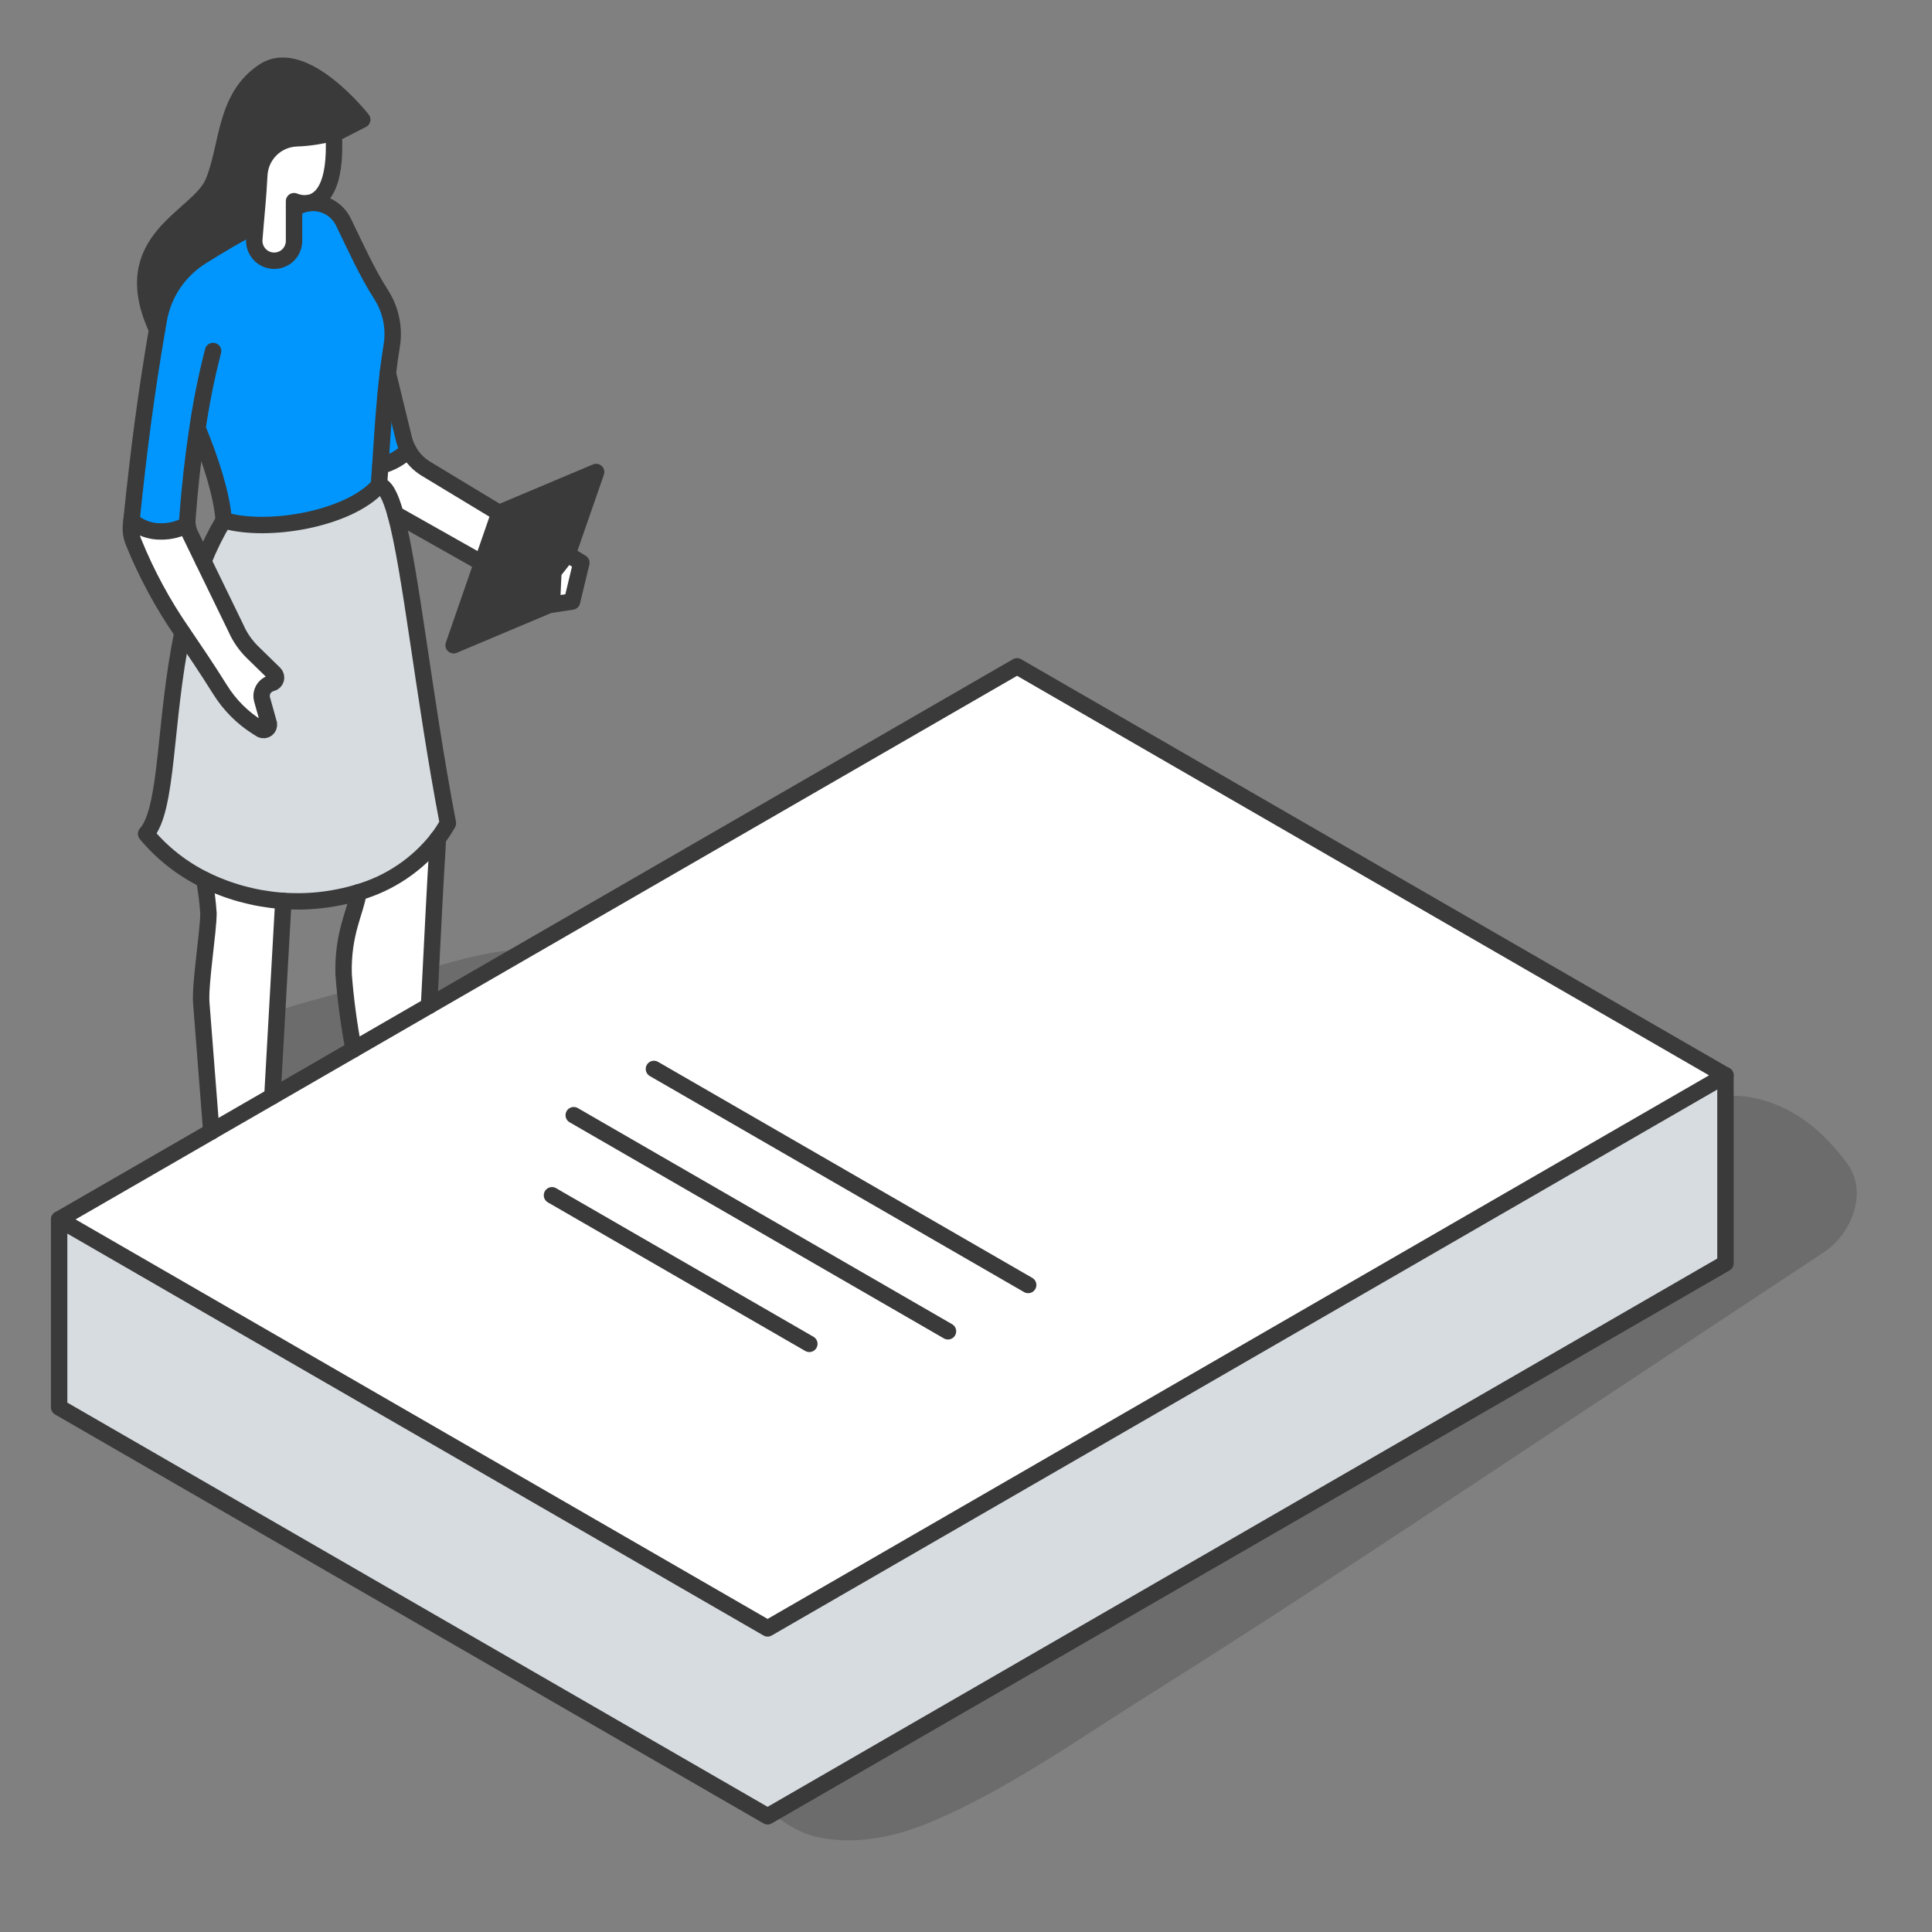 <svg width="206" height="206" viewBox="0 0 206 206" fill="none" xmlns="http://www.w3.org/2000/svg">
<rect x="0" y="0" width="206" height="206" fill="#808080" stroke="none"/>
<g>
<path d="M59.949 101.76C54.262 100.042 47.263 103.037 41.667 104.395C39.13 105.013 36.627 105.752 34.107 106.451C31.387 107.207 27.956 107.94 26.089 110.151C24.038 112.545 24.445 115.655 27.034 117.453C29.285 119.017 32.681 118.942 35.367 118.948C38.053 118.954 40.894 118.988 43.655 118.851C46.263 118.725 48.869 118.585 51.473 118.433C54.984 118.226 58.873 118.14 61.845 116.067C67.258 112.276 66.713 103.782 59.949 101.76Z" fill="rgba(0,0,0,0.16)"/>
</g>
<g>
<path d="M196.944 124.039C194.396 120.603 191.217 117.905 186.898 117.041C182.282 116.118 177.734 118.656 177.099 123.57C176.919 125.052 177.155 126.555 177.78 127.911L144.063 150.145C129.618 159.676 115.002 169.114 101.107 179.435C97.758 181.916 94.232 184.148 90.557 186.114C88.936 186.99 87.229 187.694 85.62 188.588C83.707 189.653 82.052 190.529 79.755 190.129C79.688 190.111 79.617 190.116 79.553 190.142C79.49 190.169 79.436 190.216 79.401 190.276C79.367 190.336 79.353 190.405 79.362 190.474C79.371 190.543 79.403 190.606 79.451 190.655C81.782 192.946 84.234 195.375 87.584 195.971C91.674 196.704 95.729 195.776 99.509 194.166C107.527 190.73 114.715 185.615 122.058 180.993C137.682 171.205 152.986 160.947 168.376 150.775L194.459 133.53C197.322 131.651 199.275 127.195 196.944 124.039Z" fill="rgba(0,0,0,0.16)"/>
</g>
<path d="M183.977 114.658V134.699L81.846 193.663L6.306 150.06V130.019L81.846 173.628L183.977 114.658Z" fill="#D7DCE0"/>
<path d="M183.977 114.658L81.846 173.628L6.306 130.019L22.532 120.655V120.649L29.044 116.892L37.704 111.892L45.745 107.247L108.444 71.049L183.977 114.658Z" fill="white"/>
<path d="M63.563 50.327L60.545 59.016V59.021L59.004 60.992L58.873 63.855L58.666 64.457L48.368 68.798L51.404 60.035L53.242 54.726L53.26 54.669L63.563 50.327Z" fill="#3A3A3A"/>
<path d="M61.988 60.001L60.992 64.142L58.844 64.468L58.873 63.855L59.004 60.992L60.545 59.022L60.516 59.107L61.988 60.001Z" fill="white"/>
<path d="M53.242 54.726L51.404 60.035L42.171 54.823C41.599 52.87 41.026 51.759 40.396 51.765C40.447 51.055 40.505 50.356 40.55 49.674C41.678 49.395 42.71 48.815 43.535 47.996C43.978 48.822 44.637 49.513 45.442 49.995L53.242 54.726Z" fill="white"/>
<path d="M47.733 87.796C47.414 88.364 47.056 88.91 46.662 89.428C44.512 92.177 41.553 94.18 38.202 95.156C32.747 96.811 26.866 96.327 21.753 93.804C19.37 92.625 17.259 90.961 15.556 88.919C17.916 86.267 17.463 76.977 19.428 67.492C20.573 69.21 21.885 71.095 23.471 73.626C24.471 75.223 25.818 76.573 27.412 77.578L27.836 77.842C27.93 77.887 28.035 77.906 28.139 77.895C28.243 77.885 28.342 77.847 28.426 77.784C28.51 77.722 28.575 77.637 28.614 77.54C28.654 77.444 28.666 77.338 28.649 77.235L27.922 74.629C27.888 74.505 27.87 74.378 27.87 74.251C27.871 73.937 27.978 73.633 28.172 73.387C28.366 73.141 28.637 72.967 28.941 72.893C29.047 72.869 29.145 72.817 29.225 72.742C29.304 72.667 29.362 72.572 29.392 72.467C29.421 72.362 29.422 72.251 29.395 72.146C29.367 72.04 29.311 71.944 29.233 71.868L26.885 69.577C26.144 68.846 25.55 67.981 25.132 67.028L21.662 59.886C22.265 58.372 22.989 56.909 23.826 55.51C28.517 56.896 37.189 55.396 40.367 51.805C41.026 51.805 41.599 52.91 42.143 54.863C43.804 60.711 45.167 74.233 47.733 87.796Z" fill="#D7DCE0"/>
<path d="M46.685 89.418C46.656 90.111 46.622 90.775 46.582 91.376C46.467 93.02 46.118 99.847 45.745 107.247L37.727 111.892C37.225 109.254 36.869 106.591 36.662 103.914C36.536 99.475 37.967 97.161 38.248 95.145C41.59 94.165 44.541 92.162 46.685 89.418Z" fill="white"/>
<path d="M43.093 46.828C43.198 47.225 43.346 47.609 43.535 47.973C42.71 48.792 41.678 49.372 40.55 49.652C40.785 46.181 40.963 42.996 41.358 39.76L43.093 46.828Z" fill="#0196FD"/>
<path d="M20.98 46.049C20.55 48.913 20.207 51.977 19.966 55.213C19.94 55.455 19.94 55.699 19.966 55.941C19.112 56.422 18.146 56.673 17.165 56.668C16.006 56.694 14.878 56.285 14.004 55.523C14.817 47.647 15.556 42.086 16.741 35.115C16.799 34.795 16.85 34.48 16.908 34.153C17.146 32.77 17.674 31.452 18.456 30.286C19.239 29.121 20.259 28.133 21.45 27.389C23.569 26.06 25.413 24.978 27.211 24.062C27.166 24.548 27.131 25.029 27.091 25.539C27.062 25.972 27.165 26.403 27.388 26.775C27.611 27.147 27.942 27.442 28.337 27.62C28.733 27.799 29.173 27.852 29.599 27.773C30.026 27.694 30.417 27.486 30.722 27.177C31.108 26.78 31.326 26.248 31.329 25.694V22.16L32.057 21.879C32.309 21.779 32.572 21.709 32.841 21.673C33.596 21.565 34.365 21.699 35.038 22.056C35.712 22.413 36.254 22.975 36.587 23.661C38.019 26.599 39.102 29.05 40.648 31.461C41.679 33.096 42.065 35.056 41.73 36.96C41.576 37.91 41.444 38.85 41.335 39.783C40.94 43.019 40.763 46.204 40.528 49.675C40.482 50.356 40.425 51.055 40.373 51.765C37.194 55.356 28.523 56.857 23.832 55.471C23.603 52.55 22.349 48.896 21.209 46.084L20.98 46.049Z" fill="#0196FD"/>
<path d="M38.626 12.767L35.585 14.325C35.585 14.268 35.585 14.205 35.585 14.142C34.291 14.505 32.959 14.713 31.616 14.76C30.579 14.8 29.594 15.228 28.859 15.96C28.123 16.693 27.691 17.675 27.647 18.712C27.532 20.929 27.378 22.509 27.24 24.067C25.442 24.984 23.597 26.066 21.478 27.395C20.288 28.139 19.268 29.126 18.485 30.292C17.702 31.458 17.175 32.775 16.936 34.159C16.879 34.486 16.828 34.8 16.77 35.121C12.28 25.448 21.146 23.26 22.761 19.457C24.376 15.654 23.907 10.356 28.174 7.595C32.441 4.835 38.626 12.767 38.626 12.767Z" fill="#3A3A3A"/>
<path d="M30.212 96.061L29.067 116.892L22.532 120.649L21.467 106.995C21.289 105.025 22.228 99.331 22.228 97.361C22.146 96.164 21.995 94.973 21.776 93.793C24.41 95.1 27.278 95.87 30.212 96.061Z" fill="white"/>
<path d="M29.262 71.851C29.339 71.928 29.395 72.024 29.423 72.129C29.451 72.235 29.45 72.346 29.42 72.451C29.39 72.555 29.332 72.65 29.253 72.725C29.174 72.8 29.076 72.853 28.97 72.876C28.665 72.951 28.394 73.125 28.2 73.371C28.006 73.617 27.9 73.921 27.898 74.234C27.899 74.362 27.916 74.489 27.95 74.612L28.677 77.218C28.694 77.321 28.682 77.427 28.643 77.524C28.603 77.621 28.538 77.705 28.454 77.768C28.371 77.83 28.271 77.869 28.167 77.879C28.063 77.889 27.958 77.87 27.864 77.825L27.44 77.562C25.847 76.557 24.5 75.206 23.5 73.61C21.913 71.078 20.636 69.217 19.456 67.475C17.368 64.463 15.62 61.228 14.244 57.831C14.007 57.258 13.915 56.637 13.975 56.021L14.027 55.517C14.901 56.279 16.028 56.688 17.188 56.662C18.169 56.667 19.134 56.416 19.989 55.935C20.024 56.257 20.109 56.572 20.241 56.868L21.684 59.835L25.155 66.977C25.572 67.93 26.167 68.795 26.908 69.526L29.262 71.851Z" fill="white"/>
<path d="M22.532 120.649L29.044 116.892L37.704 111.892L45.745 107.247L108.444 71.049L183.977 114.658L81.846 173.628L6.306 130.019L22.532 120.655" stroke="#3A3A3A" stroke-width="1.75" stroke-linecap="round" stroke-linejoin="round"/>
<path d="M183.977 114.658V134.699L81.846 193.663L6.306 150.06V130.019" stroke="#3A3A3A" stroke-width="1.75" stroke-linecap="round" stroke-linejoin="round"/>
<path d="M69.726 113.977L109.629 137.012" stroke="#3A3A3A" stroke-width="1.75" stroke-linecap="round" stroke-linejoin="round"/>
<path d="M61.175 118.908L101.078 141.949" stroke="#3A3A3A" stroke-width="1.75" stroke-linecap="round" stroke-linejoin="round"/>
<path d="M58.855 127.447L86.296 143.289" stroke="#3A3A3A" stroke-width="1.75" stroke-linecap="round" stroke-linejoin="round"/>
<path d="M27.234 24.055C27.188 24.542 27.154 25.023 27.114 25.533C27.084 25.966 27.188 26.397 27.411 26.769C27.634 27.141 27.965 27.436 28.36 27.614C28.755 27.793 29.196 27.846 29.622 27.767C30.048 27.687 30.44 27.48 30.745 27.171C31.131 26.774 31.349 26.242 31.352 25.688V21.45C31.83 21.649 32.351 21.72 32.864 21.656C34.193 21.461 35.888 20.104 35.585 14.313C35.585 14.256 35.585 14.193 35.585 14.13C34.291 14.494 32.959 14.701 31.616 14.748C30.578 14.788 29.594 15.216 28.859 15.949C28.123 16.681 27.691 17.663 27.647 18.7C27.526 20.917 27.372 22.503 27.234 24.055Z" fill="white" stroke="#3A3A3A" stroke-width="1.75" stroke-linecap="round" stroke-linejoin="round"/>
<path d="M35.585 14.313L38.626 12.755C38.626 12.755 32.406 4.811 28.145 7.601C23.884 10.39 24.342 15.659 22.732 19.462C21.123 23.265 12.251 25.453 16.741 35.127" stroke="#3A3A3A" stroke-width="1.75" stroke-linecap="round" stroke-linejoin="round"/>
<path d="M22.721 37.423C21.987 40.264 21.413 43.144 21.003 46.049C20.573 48.913 20.229 51.977 19.989 55.213C19.963 55.455 19.963 55.698 19.989 55.94C20.025 56.261 20.11 56.574 20.241 56.868L21.684 59.835L25.155 66.977C25.572 67.93 26.167 68.795 26.908 69.526L29.256 71.817C29.334 71.893 29.389 71.989 29.417 72.094C29.445 72.2 29.444 72.311 29.414 72.416C29.384 72.521 29.327 72.616 29.247 72.691C29.168 72.766 29.07 72.818 28.964 72.842C28.659 72.916 28.388 73.09 28.194 73.336C28 73.582 27.894 73.886 27.893 74.199C27.893 74.327 27.91 74.454 27.944 74.577L28.672 77.183C28.688 77.286 28.676 77.392 28.637 77.489C28.598 77.586 28.533 77.67 28.449 77.733C28.365 77.796 28.266 77.834 28.162 77.844C28.058 77.854 27.953 77.836 27.858 77.79L27.435 77.527C25.841 76.522 24.494 75.171 23.494 73.575C21.908 71.043 20.63 69.182 19.451 67.441C17.363 64.428 15.615 61.193 14.239 57.796C14.001 57.224 13.909 56.602 13.969 55.986L14.021 55.482C14.834 47.607 15.573 42.045 16.759 35.075C16.816 34.754 16.867 34.439 16.925 34.113C17.163 32.729 17.691 31.411 18.473 30.246C19.256 29.08 20.276 28.093 21.466 27.349C23.586 26.02 25.43 24.937 27.228 24.021" stroke="#3A3A3A" stroke-width="1.75" stroke-linecap="round" stroke-linejoin="round"/>
<path d="M31.352 22.16L32.08 21.879C32.332 21.779 32.595 21.709 32.864 21.673C33.619 21.565 34.388 21.699 35.061 22.056C35.734 22.413 36.277 22.975 36.61 23.661C38.042 26.599 39.124 29.05 40.671 31.461C41.702 33.096 42.087 35.056 41.753 36.96C41.599 37.91 41.467 38.85 41.358 39.783C40.963 43.019 40.785 46.204 40.55 49.675C40.505 50.356 40.447 51.055 40.396 51.765C37.217 55.356 28.546 56.857 23.855 55.471C23.626 52.55 22.372 48.896 21.232 46.084" stroke="#3A3A3A" stroke-width="1.75" stroke-linecap="round" stroke-linejoin="round"/>
<path d="M46.685 89.417C44.535 92.165 41.575 94.169 38.225 95.144C32.77 96.799 26.888 96.316 21.776 93.793C19.393 92.613 17.282 90.949 15.579 88.907C17.939 86.255 17.486 76.966 19.451 67.481" stroke="#3A3A3A" stroke-width="1.75" stroke-linecap="round" stroke-linejoin="round"/>
<path d="M40.396 51.765C41.054 51.765 41.627 52.87 42.171 54.823C43.804 60.711 45.167 74.233 47.756 87.779C47.437 88.347 47.079 88.892 46.685 89.411" stroke="#3A3A3A" stroke-width="1.75" stroke-linecap="round" stroke-linejoin="round"/>
<path d="M21.69 59.846C22.294 58.332 23.017 56.869 23.855 55.471" stroke="#3A3A3A" stroke-width="1.75" stroke-linecap="round" stroke-linejoin="round"/>
<path d="M30.212 96.061L29.044 116.892" stroke="#3A3A3A" stroke-width="1.75" stroke-linecap="round" stroke-linejoin="round"/>
<path d="M22.532 120.655L21.467 107.001C21.289 105.03 22.228 99.337 22.228 97.367C22.146 96.17 21.995 94.979 21.776 93.799" stroke="#3A3A3A" stroke-width="1.75" stroke-linecap="round" stroke-linejoin="round"/>
<path d="M37.704 111.892C37.202 109.254 36.846 106.59 36.639 103.913C36.513 99.475 37.945 97.161 38.225 95.144" stroke="#3A3A3A" stroke-width="1.75" stroke-linecap="round" stroke-linejoin="round"/>
<path d="M46.685 89.412C46.656 90.105 46.622 90.769 46.581 91.371C46.467 93.015 46.118 99.842 45.745 107.242" stroke="#3A3A3A" stroke-width="1.75" stroke-linecap="round" stroke-linejoin="round"/>
<path d="M41.352 39.772L43.071 46.817C43.175 47.214 43.323 47.598 43.512 47.962C43.957 48.804 44.624 49.507 45.442 49.995L53.242 54.709" stroke="#3A3A3A" stroke-width="1.75" stroke-linecap="round" stroke-linejoin="round"/>
<path d="M60.545 59.022L60.516 59.107L61.988 60.001L60.992 64.142L58.844 64.468L58.873 63.855L59.004 60.992L60.545 59.022Z" stroke="#3A3A3A" stroke-width="1.75" stroke-linecap="round" stroke-linejoin="round"/>
<path d="M60.545 59.022V59.016" stroke="#3A3A3A" stroke-width="1.75" stroke-linecap="round" stroke-linejoin="round"/>
<path d="M58.873 63.855L58.666 64.457L48.368 68.798L51.404 60.035L53.242 54.726L53.26 54.669L63.563 50.327L60.545 59.016" stroke="#3A3A3A" stroke-width="1.75" stroke-linecap="round" stroke-linejoin="round"/>
<path d="M51.404 60.035L42.171 54.823" stroke="#3A3A3A" stroke-width="1.75" stroke-linecap="round" stroke-linejoin="round"/>
<path d="M19.989 55.94C19.135 56.422 18.169 56.673 17.188 56.667C16.029 56.693 14.901 56.285 14.027 55.522" stroke="#3A3A3A" stroke-width="1.75" stroke-linecap="round" stroke-linejoin="round"/>
<path d="M43.535 47.996C42.71 48.815 41.678 49.395 40.55 49.674" stroke="#3A3A3A" stroke-width="1.75" stroke-linecap="round" stroke-linejoin="round"/>
</svg>
